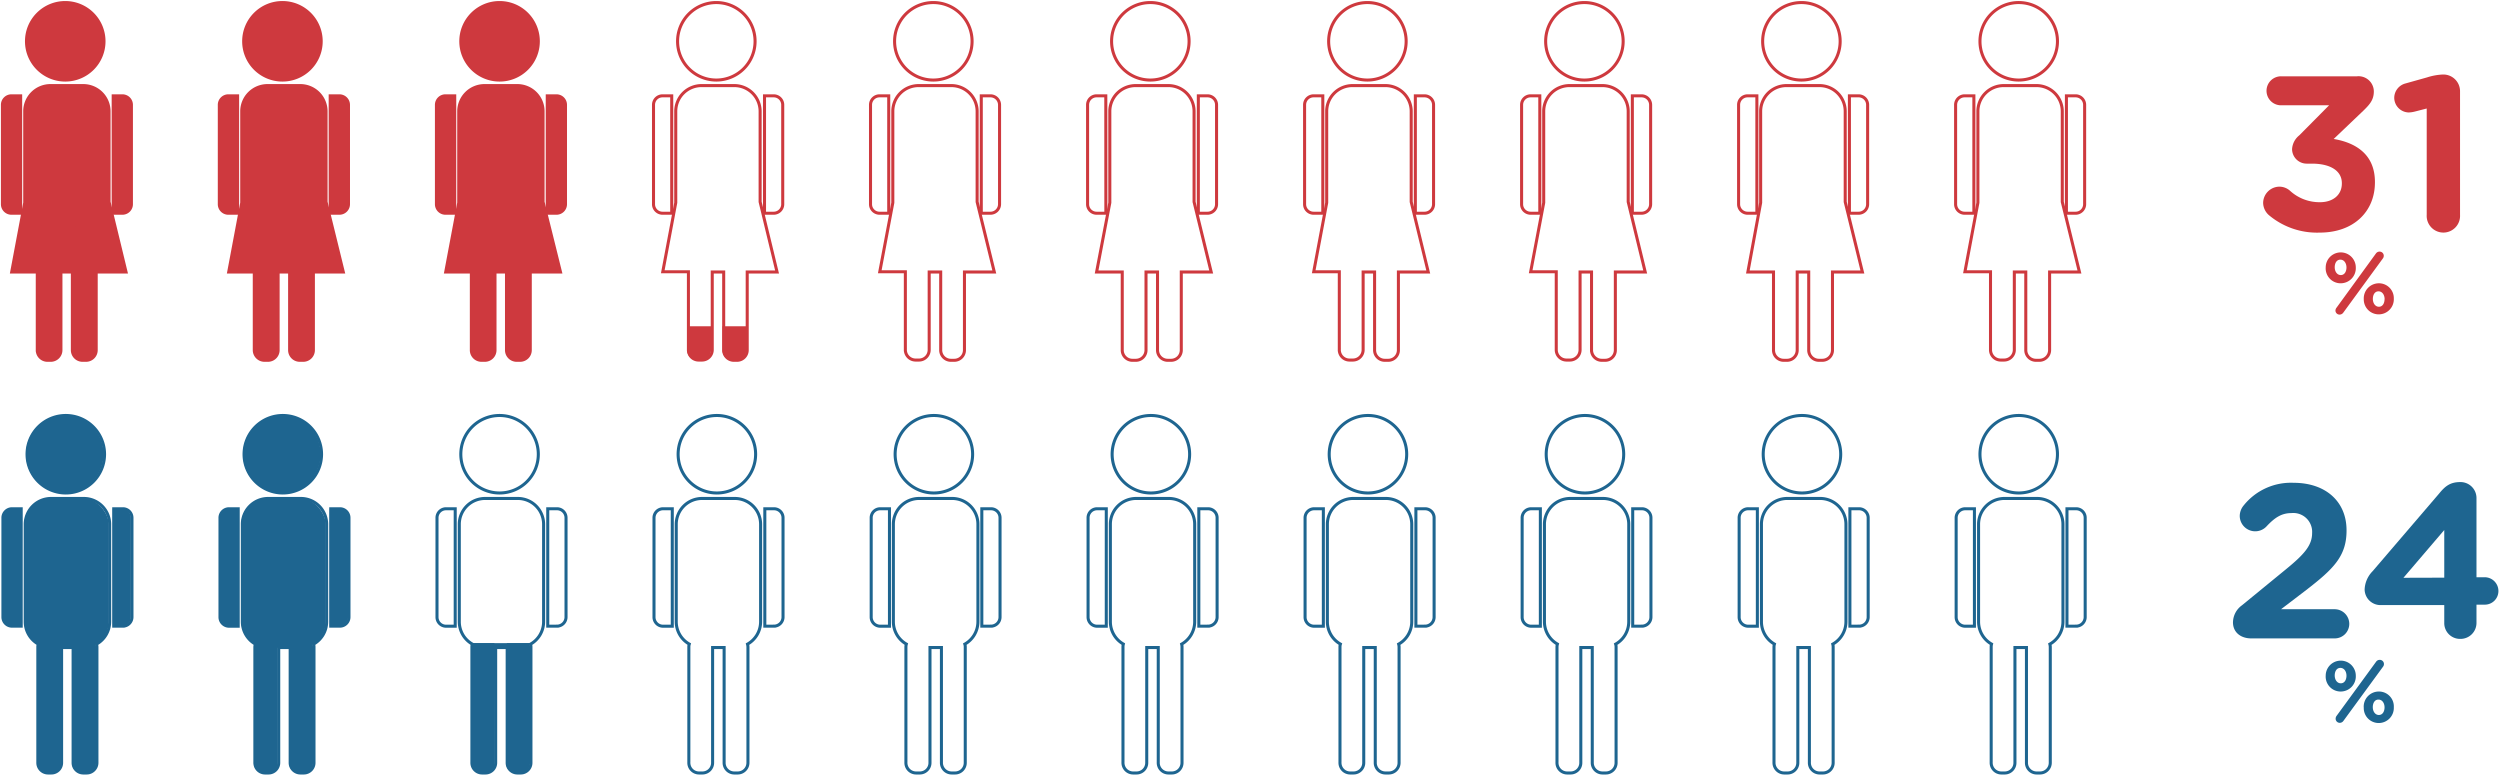 <svg id="SRB" xmlns="http://www.w3.org/2000/svg" xmlns:xlink="http://www.w3.org/1999/xlink" viewBox="0 0 410.36 127.42"><defs><style>.cls-1,.cls-4,.cls-5{fill:none;}.cls-2{fill:#1e6590;}.cls-3{fill:#ce393e;}.cls-4{stroke:#ce393e;}.cls-4,.cls-5{stroke-miterlimit:10;stroke-width:0.5px;}.cls-5{stroke:#1e6590;}.cls-6{clip-path:url(#clip-path);}.cls-7{clip-path:url(#clip-path-2);}</style><clipPath id="clip-path"><rect class="cls-1" x="69.63" y="105.57" width="27.41" height="26.25"/></clipPath><clipPath id="clip-path-2"><rect class="cls-1" x="104.48" y="53.55" width="27.41" height="9.2"/></clipPath></defs><path class="cls-2" d="M368,99.36l7.17-5.87c3.13-2.55,4.35-4,4.35-6a3.09,3.09,0,0,0-3.38-3.27c-1.59,0-2.7.68-4.11,2.19a2.54,2.54,0,0,1-4.39-1.72,2.75,2.75,0,0,1,.65-1.73,9.93,9.93,0,0,1,8.21-3.71c5.22,0,8.67,3.06,8.67,7.78v.07c0,4.21-2.16,6.3-6.62,9.75L374.42,100h8.79a2.41,2.41,0,0,1,2.41,2.41,2.39,2.39,0,0,1-2.41,2.38H369.53c-1.73,0-3-1-3-2.63A3.5,3.5,0,0,1,368,99.36Z"/><path class="cls-2" d="M401.21,99.32H390.84a2.6,2.6,0,0,1-2.7-2.55,4.52,4.52,0,0,1,1.3-3L400.38,81c1-1.23,1.84-1.87,3.46-1.87a2.62,2.62,0,0,1,2.66,2.62v13h1.33a2.26,2.26,0,0,1,2.27,2.27,2.23,2.23,0,0,1-2.27,2.23H406.5v3a2.62,2.62,0,0,1-2.66,2.62,2.59,2.59,0,0,1-2.63-2.62Zm0-4.5V87l-6.7,7.84Z"/><path class="cls-2" d="M381.75,110.91v0a2.47,2.47,0,1,1,4.94,0v0a2.48,2.48,0,0,1-2.49,2.6A2.45,2.45,0,0,1,381.75,110.91Zm3.41,0v0c0-.69-.38-1.28-1-1.28s-.93.58-.93,1.25v0c0,.68.38,1.28,1,1.28S385.16,111.56,385.16,110.91Zm-1.62,6.59,6.49-8.89a.72.72,0,0,1,.59-.3.68.68,0,0,1,.69.68.71.71,0,0,1-.16.46l-6.5,8.89a.73.73,0,0,1-.59.31.68.68,0,0,1-.68-.68A.8.8,0,0,1,383.54,117.5Zm4.45-1.39v0a2.48,2.48,0,0,1,2.49-2.6,2.44,2.44,0,0,1,2.45,2.57v0a2.48,2.48,0,0,1-2.48,2.6A2.45,2.45,0,0,1,388,116.11Zm3.42,0v0c0-.69-.38-1.28-1-1.28s-.93.58-.93,1.25v0c0,.68.38,1.28,1,1.28S391.41,116.76,391.41,116.11Z"/><path class="cls-3" d="M372.41,35.3a2.74,2.74,0,0,1-.93-2,2.7,2.7,0,0,1,2.66-2.66,2.62,2.62,0,0,1,1.76.68,7.16,7.16,0,0,0,4.93,1.87c2.09,0,3.57-1.18,3.57-3.06v-.07c0-2-1.84-3.2-4.93-3.2h-.87a2.4,2.4,0,0,1-2.37-2.38,3.12,3.12,0,0,1,1.18-2.26l4.9-4.94h-7.74a2.38,2.38,0,1,1,0-4.75h12.27A2.51,2.51,0,0,1,389.65,15c0,1.37-.65,2.12-1.65,3.1l-4.94,4.71c3.42.58,6.77,2.38,6.77,7.06v.07c0,4.75-3.45,8.24-9.07,8.24A12.28,12.28,0,0,1,372.41,35.3Z"/><path class="cls-3" d="M398.33,17.81l-1.94.5a4.75,4.75,0,0,1-1,.15A2.43,2.43,0,0,1,393,16.08a2.46,2.46,0,0,1,1.84-2.38l3.56-1a9.91,9.91,0,0,1,2.59-.47h.07a2.74,2.74,0,0,1,2.74,2.74v20.3a2.74,2.74,0,1,1-5.47,0Z"/><path class="cls-3" d="M381.75,43.9v0a2.47,2.47,0,1,1,4.94,0v0a2.48,2.48,0,0,1-2.49,2.6A2.45,2.45,0,0,1,381.75,43.9Zm3.41,0v0c0-.68-.38-1.28-1-1.28s-.93.58-.93,1.25v0c0,.68.38,1.28,1,1.28S385.16,44.55,385.16,43.9Zm-1.62,6.59L390,41.6a.72.72,0,0,1,.59-.3.68.68,0,0,1,.69.68.71.71,0,0,1-.16.46l-6.5,8.9a.75.75,0,0,1-.59.3.67.67,0,0,1-.68-.68A.8.8,0,0,1,383.54,50.49ZM388,49.1v0a2.48,2.48,0,0,1,2.49-2.6A2.44,2.44,0,0,1,392.93,49v0a2.48,2.48,0,0,1-2.48,2.6A2.45,2.45,0,0,1,388,49.1Zm3.42,0v0c0-.68-.38-1.28-1-1.28s-.93.58-.93,1.25v0c0,.68.38,1.28,1,1.28S391.41,49.75,391.41,49.1Z"/><path class="cls-4" d="M17.9,33.14V18.28a4.23,4.23,0,0,0-4.23-4.23H8.28a4.22,4.22,0,0,0-4.22,4.23v15L1.92,44.65h4.2v12.8a1.67,1.67,0,0,0,1.65,1.69h.6A1.68,1.68,0,0,0,10,57.45V44.65h1.88v12.8a1.67,1.67,0,0,0,1.65,1.69h.61a1.67,1.67,0,0,0,1.65-1.69V44.65h4.9Z"/><path class="cls-4" d="M10.71,13.14A6.36,6.36,0,1,0,4.35,6.78,6.36,6.36,0,0,0,10.71,13.14Z"/><path class="cls-4" d="M3.39,15.73H1.88A1.48,1.48,0,0,0,.4,17.21V33.52A1.48,1.48,0,0,0,1.88,35H3.39Z"/><path class="cls-4" d="M20.09,15.73H18.58V35h1.51a1.48,1.48,0,0,0,1.48-1.48V17.21A1.48,1.48,0,0,0,20.09,15.73Z"/><g id="female-text"><polygon class="cls-3" points="20.75 44.65 1.95 44.65 4.13 33.11 17.92 33.11 20.75 44.65"/><path class="cls-3" d="M17.1,6.78A6.36,6.36,0,1,1,10.74.42,6.36,6.36,0,0,1,17.1,6.78Z"/><rect class="cls-3" x="4.08" y="14.05" width="13.84" height="24.51" rx="4.23"/><path class="cls-3" d="M3.42,15.73H1.91A1.48,1.48,0,0,0,.43,17.21V33.52A1.48,1.48,0,0,0,1.91,35H3.42Z"/><path class="cls-3" d="M18.61,35h1.51a1.48,1.48,0,0,0,1.48-1.48V17.21a1.48,1.48,0,0,0-1.48-1.48H18.61Z"/><path class="cls-3" d="M10.06,57.45A1.68,1.68,0,0,1,8.4,59.14H7.8a1.67,1.67,0,0,1-1.65-1.69v-19A1.66,1.66,0,0,1,7.8,36.78h.6a1.67,1.67,0,0,1,1.66,1.68Z"/><path class="cls-3" d="M15.85,57.45a1.68,1.68,0,0,1-1.66,1.69h-.6a1.67,1.67,0,0,1-1.65-1.69v-19a1.66,1.66,0,0,1,1.65-1.68h.6a1.67,1.67,0,0,1,1.66,1.68Z"/></g><path class="cls-5" d="M10.8,80.92a6.36,6.36,0,1,0-6.36-6.36A6.36,6.36,0,0,0,10.8,80.92Z"/><path class="cls-5" d="M13.76,81.82H8.37a4.24,4.24,0,0,0-4.23,4.23v16a4.22,4.22,0,0,0,2.14,3.67,1.49,1.49,0,0,0-.07.47v19a1.67,1.67,0,0,0,1.65,1.69h.6a1.67,1.67,0,0,0,1.65-1.69v-18.9H12v18.9a1.67,1.67,0,0,0,1.65,1.69h.6a1.68,1.68,0,0,0,1.66-1.69v-19a1.77,1.77,0,0,0-.07-.46A4.23,4.23,0,0,0,18,102.1v-16A4.24,4.24,0,0,0,13.76,81.82Z"/><path class="cls-5" d="M.48,85v16.3A1.49,1.49,0,0,0,2,102.78H3.48V83.51H2A1.49,1.49,0,0,0,.48,85Z"/><path class="cls-5" d="M20.18,83.51H18.67v19.27h1.51a1.49,1.49,0,0,0,1.48-1.49V85A1.48,1.48,0,0,0,20.18,83.51Z"/><g id="male-text"><path class="cls-2" d="M17,74.56a6.36,6.36,0,1,1-6.36-6.36A6.36,6.36,0,0,1,17,74.56Z"/><rect class="cls-2" x="4" y="81.82" width="13.84" height="24.51" rx="4.23"/><path class="cls-2" d="M3.33,83.51H1.82A1.48,1.48,0,0,0,.34,85v16.3a1.49,1.49,0,0,0,1.48,1.49H3.33Z"/><path class="cls-2" d="M18.52,102.78H20a1.49,1.49,0,0,0,1.48-1.49V85A1.48,1.48,0,0,0,20,83.51H18.52Z"/><path class="cls-2" d="M10,125.23a1.68,1.68,0,0,1-1.66,1.69h-.6a1.67,1.67,0,0,1-1.65-1.69v-19a1.66,1.66,0,0,1,1.65-1.68h.6A1.67,1.67,0,0,1,10,106.24Z"/><path class="cls-2" d="M15.76,125.23a1.67,1.67,0,0,1-1.65,1.69h-.6a1.68,1.68,0,0,1-1.66-1.69v-19a1.67,1.67,0,0,1,1.66-1.68h.6a1.66,1.66,0,0,1,1.65,1.68Z"/></g><path class="cls-4" d="M53.52,33.14V18.28a4.23,4.23,0,0,0-4.23-4.23H43.91a4.23,4.23,0,0,0-4.23,4.23v15L37.54,44.65h4.2v12.8a1.68,1.68,0,0,0,1.66,1.69H44a1.67,1.67,0,0,0,1.65-1.69V44.65h1.89v12.8a1.67,1.67,0,0,0,1.65,1.69h.6a1.67,1.67,0,0,0,1.65-1.69V44.65h4.91Z"/><path class="cls-4" d="M46.33,13.14A6.36,6.36,0,1,0,40,6.78,6.36,6.36,0,0,0,46.33,13.14Z"/><path class="cls-4" d="M39,15.73H37.5A1.48,1.48,0,0,0,36,17.21V33.52A1.48,1.48,0,0,0,37.5,35H39Z"/><path class="cls-4" d="M55.71,15.73H54.2V35h1.51a1.49,1.49,0,0,0,1.49-1.48V17.21A1.49,1.49,0,0,0,55.71,15.73Z"/><path class="cls-5" d="M46.42,80.92a6.36,6.36,0,1,0-6.36-6.36A6.36,6.36,0,0,0,46.42,80.92Z"/><path class="cls-5" d="M49.38,81.82H44a4.23,4.23,0,0,0-4.22,4.23v16a4.23,4.23,0,0,0,2.13,3.67,1.84,1.84,0,0,0-.07.47v19a1.67,1.67,0,0,0,1.65,1.69h.61a1.67,1.67,0,0,0,1.65-1.69v-18.9h1.88v18.9a1.68,1.68,0,0,0,1.66,1.69h.6a1.67,1.67,0,0,0,1.65-1.69v-19a1.43,1.43,0,0,0-.07-.46,4.23,4.23,0,0,0,2.15-3.68v-16A4.23,4.23,0,0,0,49.38,81.82Z"/><path class="cls-5" d="M36.11,85v16.3a1.49,1.49,0,0,0,1.48,1.49H39.1V83.51H37.59A1.48,1.48,0,0,0,36.11,85Z"/><path class="cls-5" d="M55.8,83.51H54.29v19.27H55.8a1.49,1.49,0,0,0,1.48-1.49V85A1.48,1.48,0,0,0,55.8,83.51Z"/><path class="cls-4" d="M89.14,33.14V18.28a4.22,4.22,0,0,0-4.22-4.23H79.53a4.23,4.23,0,0,0-4.23,4.23v15L73.16,44.65h4.21v12.8A1.67,1.67,0,0,0,79,59.14h.6a1.67,1.67,0,0,0,1.65-1.69V44.65h1.89v12.8a1.67,1.67,0,0,0,1.65,1.69h.6a1.67,1.67,0,0,0,1.65-1.69V44.65H92Z"/><path class="cls-4" d="M82,13.14a6.36,6.36,0,1,0-6.36-6.36A6.36,6.36,0,0,0,82,13.14Z"/><path class="cls-4" d="M74.64,15.73H73.12a1.48,1.48,0,0,0-1.48,1.48V33.52A1.48,1.48,0,0,0,73.12,35h1.52Z"/><path class="cls-4" d="M91.34,15.73H89.83V35h1.51a1.48,1.48,0,0,0,1.48-1.48V17.21A1.48,1.48,0,0,0,91.34,15.73Z"/><path class="cls-5" d="M82,80.92a6.36,6.36,0,1,0-6.36-6.36A6.36,6.36,0,0,0,82,80.92Z"/><path class="cls-5" d="M85,81.82H79.62a4.23,4.23,0,0,0-4.23,4.23v16a4.23,4.23,0,0,0,2.13,3.67,1.84,1.84,0,0,0-.06.47v19a1.67,1.67,0,0,0,1.65,1.69h.6a1.67,1.67,0,0,0,1.65-1.69v-18.9h1.89v18.9a1.67,1.67,0,0,0,1.65,1.69h.6a1.67,1.67,0,0,0,1.65-1.69v-19a1.76,1.76,0,0,0-.06-.46,4.23,4.23,0,0,0,2.14-3.68v-16A4.23,4.23,0,0,0,85,81.82Z"/><path class="cls-5" d="M71.73,85v16.3a1.49,1.49,0,0,0,1.48,1.49h1.51V83.51H73.21A1.48,1.48,0,0,0,71.73,85Z"/><path class="cls-5" d="M91.43,83.51H89.91v19.27h1.52a1.49,1.49,0,0,0,1.48-1.49V85A1.48,1.48,0,0,0,91.43,83.51Z"/><path class="cls-4" d="M124.77,33.14V18.28a4.23,4.23,0,0,0-4.23-4.23h-5.39a4.23,4.23,0,0,0-4.23,4.23v15l-2.13,11.33H113v12.8a1.67,1.67,0,0,0,1.65,1.69h.6a1.68,1.68,0,0,0,1.66-1.69V44.65h1.88v12.8a1.67,1.67,0,0,0,1.65,1.69H121a1.67,1.67,0,0,0,1.65-1.69V44.65h4.9Z"/><path class="cls-4" d="M117.58,13.14a6.36,6.36,0,1,0-6.36-6.36A6.36,6.36,0,0,0,117.58,13.14Z"/><path class="cls-4" d="M110.26,15.73h-1.51a1.48,1.48,0,0,0-1.48,1.48V33.52A1.48,1.48,0,0,0,108.75,35h1.51Z"/><path class="cls-4" d="M127,15.73h-1.51V35H127a1.48,1.48,0,0,0,1.48-1.48V17.21A1.48,1.48,0,0,0,127,15.73Z"/><path class="cls-5" d="M117.67,80.92a6.36,6.36,0,1,0-6.36-6.36A6.36,6.36,0,0,0,117.67,80.92Z"/><path class="cls-5" d="M120.63,81.82h-5.39A4.24,4.24,0,0,0,111,86.05v16a4.22,4.22,0,0,0,2.14,3.67,1.49,1.49,0,0,0-.07.47v19a1.67,1.67,0,0,0,1.65,1.69h.6a1.67,1.67,0,0,0,1.65-1.69v-18.9h1.89v18.9a1.67,1.67,0,0,0,1.65,1.69h.6a1.68,1.68,0,0,0,1.66-1.69v-19a1.77,1.77,0,0,0-.07-.46,4.23,4.23,0,0,0,2.15-3.68v-16A4.24,4.24,0,0,0,120.63,81.82Z"/><path class="cls-5" d="M107.35,85v16.3a1.49,1.49,0,0,0,1.49,1.49h1.51V83.51h-1.51A1.49,1.49,0,0,0,107.35,85Z"/><path class="cls-5" d="M127.05,83.51h-1.51v19.27h1.51a1.49,1.49,0,0,0,1.48-1.49V85A1.48,1.48,0,0,0,127.05,83.51Z"/><path class="cls-4" d="M160.39,33.14V18.28a4.23,4.23,0,0,0-4.23-4.23h-5.38a4.23,4.23,0,0,0-4.23,4.23v15l-2.14,11.33h4.2v12.8a1.68,1.68,0,0,0,1.66,1.69h.6a1.67,1.67,0,0,0,1.65-1.69V44.65h1.89v12.8a1.67,1.67,0,0,0,1.65,1.69h.6a1.67,1.67,0,0,0,1.65-1.69V44.65h4.9Z"/><path class="cls-4" d="M153.2,13.14a6.36,6.36,0,1,0-6.36-6.36A6.36,6.36,0,0,0,153.2,13.14Z"/><path class="cls-4" d="M145.88,15.73h-1.51a1.48,1.48,0,0,0-1.48,1.48V33.52A1.48,1.48,0,0,0,144.37,35h1.51Z"/><path class="cls-4" d="M162.58,15.73h-1.51V35h1.51a1.49,1.49,0,0,0,1.49-1.48V17.21A1.49,1.49,0,0,0,162.58,15.73Z"/><path class="cls-5" d="M153.29,80.92a6.36,6.36,0,1,0-6.36-6.36A6.36,6.36,0,0,0,153.29,80.92Z"/><path class="cls-5" d="M156.25,81.82h-5.39a4.23,4.23,0,0,0-4.22,4.23v16a4.23,4.23,0,0,0,2.13,3.67,1.84,1.84,0,0,0-.07.47v19a1.67,1.67,0,0,0,1.65,1.69H151a1.67,1.67,0,0,0,1.65-1.69v-18.9h1.88v18.9a1.68,1.68,0,0,0,1.66,1.69h.6a1.67,1.67,0,0,0,1.65-1.69v-19a1.43,1.43,0,0,0-.07-.46,4.23,4.23,0,0,0,2.15-3.68v-16A4.23,4.23,0,0,0,156.25,81.82Z"/><path class="cls-5" d="M143,85v16.3a1.49,1.49,0,0,0,1.48,1.49H146V83.51h-1.51A1.48,1.48,0,0,0,143,85Z"/><path class="cls-5" d="M162.67,83.51h-1.51v19.27h1.51a1.49,1.49,0,0,0,1.48-1.49V85A1.48,1.48,0,0,0,162.67,83.51Z"/><path class="cls-4" d="M196,33.14V18.28a4.22,4.22,0,0,0-4.22-4.23H186.4a4.23,4.23,0,0,0-4.23,4.23v15L180,44.65h4.21v12.8a1.67,1.67,0,0,0,1.65,1.69h.6a1.67,1.67,0,0,0,1.65-1.69V44.65H190v12.8a1.67,1.67,0,0,0,1.65,1.69h.6a1.67,1.67,0,0,0,1.65-1.69V44.65h4.91Z"/><path class="cls-4" d="M188.82,13.14a6.36,6.36,0,1,0-6.36-6.36A6.36,6.36,0,0,0,188.82,13.14Z"/><path class="cls-4" d="M181.51,15.73H180a1.48,1.48,0,0,0-1.48,1.48V33.52A1.48,1.48,0,0,0,180,35h1.52Z"/><path class="cls-4" d="M198.21,15.73H196.7V35h1.51a1.48,1.48,0,0,0,1.48-1.48V17.21A1.48,1.48,0,0,0,198.21,15.73Z"/><path class="cls-5" d="M188.91,80.92a6.36,6.36,0,1,0-6.36-6.36A6.36,6.36,0,0,0,188.91,80.92Z"/><path class="cls-5" d="M191.88,81.82h-5.39a4.23,4.23,0,0,0-4.23,4.23v16a4.23,4.23,0,0,0,2.13,3.67,1.84,1.84,0,0,0-.06.47v19a1.67,1.67,0,0,0,1.65,1.69h.6a1.67,1.67,0,0,0,1.65-1.69v-18.9h1.89v18.9a1.67,1.67,0,0,0,1.65,1.69h.6a1.67,1.67,0,0,0,1.65-1.69v-19a1.76,1.76,0,0,0-.06-.46,4.23,4.23,0,0,0,2.14-3.68v-16A4.23,4.23,0,0,0,191.88,81.82Z"/><path class="cls-5" d="M178.6,85v16.3a1.49,1.49,0,0,0,1.48,1.49h1.51V83.51h-1.51A1.48,1.48,0,0,0,178.6,85Z"/><path class="cls-5" d="M198.3,83.51h-1.52v19.27h1.52a1.49,1.49,0,0,0,1.48-1.49V85A1.48,1.48,0,0,0,198.3,83.51Z"/><path class="cls-4" d="M231.64,33.14V18.28a4.23,4.23,0,0,0-4.23-4.23H222a4.23,4.23,0,0,0-4.23,4.23v15l-2.13,11.33h4.2v12.8a1.67,1.67,0,0,0,1.65,1.69h.6a1.68,1.68,0,0,0,1.66-1.69V44.65h1.88v12.8a1.67,1.67,0,0,0,1.65,1.69h.61a1.67,1.67,0,0,0,1.65-1.69V44.65h4.9Z"/><path class="cls-4" d="M224.45,13.14a6.36,6.36,0,1,0-6.36-6.36A6.36,6.36,0,0,0,224.45,13.14Z"/><path class="cls-4" d="M217.13,15.73h-1.51a1.48,1.48,0,0,0-1.48,1.48V33.52A1.48,1.48,0,0,0,215.62,35h1.51Z"/><path class="cls-4" d="M233.83,15.73h-1.51V35h1.51a1.48,1.48,0,0,0,1.48-1.48V17.21A1.48,1.48,0,0,0,233.83,15.73Z"/><path class="cls-5" d="M224.54,80.92a6.36,6.36,0,1,0-6.36-6.36A6.36,6.36,0,0,0,224.54,80.92Z"/><path class="cls-5" d="M227.5,81.82h-5.39a4.24,4.24,0,0,0-4.23,4.23v16a4.22,4.22,0,0,0,2.14,3.67,1.49,1.49,0,0,0-.07.47v19a1.67,1.67,0,0,0,1.65,1.69h.6a1.67,1.67,0,0,0,1.65-1.69v-18.9h1.89v18.9a1.67,1.67,0,0,0,1.65,1.69h.6a1.68,1.68,0,0,0,1.66-1.69v-19a1.77,1.77,0,0,0-.07-.46,4.23,4.23,0,0,0,2.15-3.68v-16A4.24,4.24,0,0,0,227.5,81.82Z"/><path class="cls-5" d="M214.22,85v16.3a1.49,1.49,0,0,0,1.49,1.49h1.51V83.51h-1.51A1.49,1.49,0,0,0,214.22,85Z"/><path class="cls-5" d="M233.92,83.51h-1.51v19.27h1.51a1.49,1.49,0,0,0,1.48-1.49V85A1.48,1.48,0,0,0,233.92,83.51Z"/><path class="cls-4" d="M267.26,33.14V18.28A4.23,4.23,0,0,0,263,14.05h-5.38a4.23,4.23,0,0,0-4.23,4.23v15l-2.14,11.33h4.2v12.8a1.68,1.68,0,0,0,1.66,1.69h.6a1.67,1.67,0,0,0,1.65-1.69V44.65h1.88v12.8a1.68,1.68,0,0,0,1.66,1.69h.6a1.67,1.67,0,0,0,1.65-1.69V44.65h4.9Z"/><path class="cls-4" d="M260.07,13.14a6.36,6.36,0,1,0-6.36-6.36A6.36,6.36,0,0,0,260.07,13.14Z"/><path class="cls-4" d="M252.75,15.73h-1.51a1.48,1.48,0,0,0-1.48,1.48V33.52A1.48,1.48,0,0,0,251.24,35h1.51Z"/><path class="cls-4" d="M269.45,15.73h-1.51V35h1.51a1.49,1.49,0,0,0,1.49-1.48V17.21A1.49,1.49,0,0,0,269.45,15.73Z"/><path class="cls-5" d="M260.16,80.92a6.36,6.36,0,1,0-6.36-6.36A6.36,6.36,0,0,0,260.16,80.92Z"/><path class="cls-5" d="M263.12,81.82h-5.39a4.23,4.23,0,0,0-4.22,4.23v16a4.23,4.23,0,0,0,2.13,3.67,1.84,1.84,0,0,0-.07.47v19a1.67,1.67,0,0,0,1.65,1.69h.61a1.67,1.67,0,0,0,1.65-1.69v-18.9h1.88v18.9a1.68,1.68,0,0,0,1.66,1.69h.6a1.67,1.67,0,0,0,1.65-1.69v-19a1.43,1.43,0,0,0-.07-.46,4.23,4.23,0,0,0,2.15-3.68v-16A4.23,4.23,0,0,0,263.12,81.82Z"/><path class="cls-5" d="M249.85,85v16.3a1.49,1.49,0,0,0,1.48,1.49h1.51V83.51h-1.51A1.48,1.48,0,0,0,249.85,85Z"/><path class="cls-5" d="M269.54,83.51H268v19.27h1.51a1.49,1.49,0,0,0,1.48-1.49V85A1.48,1.48,0,0,0,269.54,83.51Z"/><path class="cls-4" d="M302.88,33.14V18.28a4.22,4.22,0,0,0-4.22-4.23h-5.39A4.23,4.23,0,0,0,289,18.28v15L286.9,44.65h4.21v12.8a1.67,1.67,0,0,0,1.65,1.69h.6A1.67,1.67,0,0,0,295,57.45V44.65h1.89v12.8a1.67,1.67,0,0,0,1.65,1.69h.6a1.67,1.67,0,0,0,1.65-1.69V44.65h4.91Z"/><path class="cls-4" d="M295.69,13.14a6.36,6.36,0,1,0-6.36-6.36A6.36,6.36,0,0,0,295.69,13.14Z"/><path class="cls-4" d="M288.38,15.73h-1.52a1.48,1.48,0,0,0-1.48,1.48V33.52A1.48,1.48,0,0,0,286.86,35h1.52Z"/><path class="cls-4" d="M305.08,15.73h-1.51V35h1.51a1.48,1.48,0,0,0,1.48-1.48V17.21A1.48,1.48,0,0,0,305.08,15.73Z"/><path class="cls-5" d="M295.78,80.92a6.36,6.36,0,1,0-6.36-6.36A6.36,6.36,0,0,0,295.78,80.92Z"/><path class="cls-5" d="M298.74,81.82h-5.38a4.23,4.23,0,0,0-4.23,4.23v16a4.23,4.23,0,0,0,2.13,3.67,1.84,1.84,0,0,0-.07.47v19a1.68,1.68,0,0,0,1.66,1.69h.6a1.67,1.67,0,0,0,1.65-1.69v-18.9H297v18.9a1.67,1.67,0,0,0,1.65,1.69h.6a1.67,1.67,0,0,0,1.65-1.69v-19a1.76,1.76,0,0,0-.06-.46A4.23,4.23,0,0,0,303,102.1v-16A4.23,4.23,0,0,0,298.74,81.82Z"/><path class="cls-5" d="M285.47,85v16.3a1.49,1.49,0,0,0,1.48,1.49h1.51V83.51H287A1.48,1.48,0,0,0,285.47,85Z"/><path class="cls-5" d="M305.16,83.51h-1.51v19.27h1.51a1.49,1.49,0,0,0,1.49-1.49V85A1.49,1.49,0,0,0,305.16,83.51Z"/><path class="cls-4" d="M338.51,33.14V18.28a4.23,4.23,0,0,0-4.23-4.23h-5.39a4.23,4.23,0,0,0-4.23,4.23v15l-2.13,11.33h4.2v12.8a1.67,1.67,0,0,0,1.65,1.69h.6a1.68,1.68,0,0,0,1.66-1.69V44.65h1.88v12.8a1.67,1.67,0,0,0,1.65,1.69h.6a1.68,1.68,0,0,0,1.66-1.69V44.65h4.9Z"/><path class="cls-4" d="M331.32,13.14A6.36,6.36,0,1,0,325,6.78,6.36,6.36,0,0,0,331.32,13.14Z"/><path class="cls-4" d="M324,15.73h-1.51A1.48,1.48,0,0,0,321,17.21V33.52A1.48,1.48,0,0,0,322.49,35H324Z"/><path class="cls-4" d="M340.7,15.73h-1.51V35h1.51a1.48,1.48,0,0,0,1.48-1.48V17.21A1.48,1.48,0,0,0,340.7,15.73Z"/><path class="cls-5" d="M331.4,80.92A6.36,6.36,0,1,0,325,74.56,6.37,6.37,0,0,0,331.4,80.92Z"/><path class="cls-5" d="M334.37,81.82H329a4.24,4.24,0,0,0-4.23,4.23v16a4.23,4.23,0,0,0,2.13,3.67,1.84,1.84,0,0,0-.06.47v19a1.67,1.67,0,0,0,1.65,1.69h.6a1.67,1.67,0,0,0,1.65-1.69v-18.9h1.89v18.9a1.67,1.67,0,0,0,1.65,1.69h.6a1.68,1.68,0,0,0,1.66-1.69v-19a1.77,1.77,0,0,0-.07-.46,4.23,4.23,0,0,0,2.15-3.68v-16A4.24,4.24,0,0,0,334.37,81.82Z"/><path class="cls-5" d="M321.09,85v16.3a1.49,1.49,0,0,0,1.49,1.49h1.51V83.51h-1.51A1.49,1.49,0,0,0,321.09,85Z"/><path class="cls-5" d="M340.79,83.51h-1.51v19.27h1.51a1.49,1.49,0,0,0,1.48-1.49V85A1.48,1.48,0,0,0,340.79,83.51Z"/><g id="male-text-2" data-name="male-text"><path class="cls-2" d="M52.63,74.56a6.36,6.36,0,1,1-6.36-6.36A6.36,6.36,0,0,1,52.63,74.56Z"/><rect class="cls-2" x="39.62" y="81.82" width="13.84" height="24.51" rx="4.23"/><path class="cls-2" d="M39,83.51H37.44A1.48,1.48,0,0,0,36,85v16.3a1.49,1.49,0,0,0,1.48,1.49H39Z"/><path class="cls-2" d="M54.14,102.78h1.51a1.49,1.49,0,0,0,1.49-1.49V85a1.49,1.49,0,0,0-1.49-1.48H54.14Z"/><path class="cls-2" d="M45.59,125.23a1.67,1.67,0,0,1-1.65,1.69h-.6a1.68,1.68,0,0,1-1.66-1.69v-19a1.67,1.67,0,0,1,1.66-1.68h.6a1.66,1.66,0,0,1,1.65,1.68Z"/><path class="cls-2" d="M51.38,125.23a1.67,1.67,0,0,1-1.65,1.69h-.6a1.67,1.67,0,0,1-1.65-1.69v-19a1.66,1.66,0,0,1,1.65-1.68h.6a1.66,1.66,0,0,1,1.65,1.68Z"/></g><g class="cls-6"><g id="male-text-3" data-name="male-text"><path class="cls-2" d="M88.25,74.56a6.36,6.36,0,1,1-6.36-6.36A6.36,6.36,0,0,1,88.25,74.56Z"/><rect class="cls-2" x="75.24" y="81.82" width="13.84" height="24.51" rx="4.23"/><path class="cls-2" d="M74.57,83.51H73.06A1.48,1.48,0,0,0,71.58,85v16.3a1.49,1.49,0,0,0,1.48,1.49h1.51Z"/><path class="cls-2" d="M89.76,102.78h1.51a1.49,1.49,0,0,0,1.48-1.49V85a1.48,1.48,0,0,0-1.48-1.48H89.76Z"/><path class="cls-2" d="M81.21,125.23a1.67,1.67,0,0,1-1.65,1.69H79a1.67,1.67,0,0,1-1.65-1.69v-19A1.66,1.66,0,0,1,79,104.56h.61a1.66,1.66,0,0,1,1.65,1.68Z"/><path class="cls-2" d="M87,125.23a1.67,1.67,0,0,1-1.65,1.69h-.6a1.68,1.68,0,0,1-1.66-1.69v-19a1.67,1.67,0,0,1,1.66-1.68h.6A1.66,1.66,0,0,1,87,106.24Z"/></g></g><g id="female-text-2" data-name="female-text"><polygon class="cls-3" points="56.35 44.65 37.55 44.65 39.73 33.11 53.52 33.11 56.35 44.65"/><path class="cls-3" d="M52.7,6.78A6.36,6.36,0,1,1,46.34.42,6.36,6.36,0,0,1,52.7,6.78Z"/><rect class="cls-3" x="39.68" y="14.05" width="13.84" height="24.51" rx="4.23"/><path class="cls-3" d="M39,15.73H37.51A1.48,1.48,0,0,0,36,17.21V33.52A1.48,1.48,0,0,0,37.51,35H39Z"/><path class="cls-3" d="M54.21,35h1.51a1.48,1.48,0,0,0,1.48-1.48V17.21a1.48,1.48,0,0,0-1.48-1.48H54.21Z"/><path class="cls-3" d="M45.66,57.45A1.68,1.68,0,0,1,44,59.14h-.6a1.67,1.67,0,0,1-1.65-1.69v-19a1.66,1.66,0,0,1,1.65-1.68H44a1.67,1.67,0,0,1,1.66,1.68Z"/><path class="cls-3" d="M51.45,57.45a1.67,1.67,0,0,1-1.65,1.69h-.61a1.67,1.67,0,0,1-1.65-1.69v-19a1.66,1.66,0,0,1,1.65-1.68h.61a1.66,1.66,0,0,1,1.65,1.68Z"/></g><g id="female-text-3" data-name="female-text"><polygon class="cls-3" points="92.03 44.65 73.22 44.65 75.4 33.11 89.19 33.11 92.03 44.65"/><path class="cls-3" d="M88.37,6.78A6.36,6.36,0,1,1,82,.42,6.36,6.36,0,0,1,88.37,6.78Z"/><rect class="cls-3" x="75.36" y="14.05" width="13.84" height="24.51" rx="4.23"/><path class="cls-3" d="M74.69,15.73H73.18a1.48,1.48,0,0,0-1.48,1.48V33.52A1.48,1.48,0,0,0,73.18,35h1.51Z"/><path class="cls-3" d="M89.88,35H91.4a1.48,1.48,0,0,0,1.48-1.48V17.21a1.48,1.48,0,0,0-1.48-1.48H89.88Z"/><path class="cls-3" d="M81.33,57.45a1.67,1.67,0,0,1-1.65,1.69h-.6a1.67,1.67,0,0,1-1.65-1.69v-19a1.66,1.66,0,0,1,1.65-1.68h.6a1.66,1.66,0,0,1,1.65,1.68Z"/><path class="cls-3" d="M87.12,57.45a1.67,1.67,0,0,1-1.65,1.69h-.6a1.67,1.67,0,0,1-1.65-1.69v-19a1.66,1.66,0,0,1,1.65-1.68h.6a1.66,1.66,0,0,1,1.65,1.68Z"/></g><g class="cls-7"><g id="female-text-4" data-name="female-text"><polygon class="cls-3" points="127.4 44.65 108.6 44.65 110.78 33.11 124.57 33.11 127.4 44.65"/><path class="cls-3" d="M123.75,6.78A6.36,6.36,0,1,1,117.39.42,6.36,6.36,0,0,1,123.75,6.78Z"/><rect class="cls-3" x="110.74" y="14.05" width="13.84" height="24.51" rx="4.23"/><path class="cls-3" d="M110.07,15.73h-1.51a1.48,1.48,0,0,0-1.48,1.48V33.52A1.48,1.48,0,0,0,108.56,35h1.51Z"/><path class="cls-3" d="M125.26,35h1.51a1.48,1.48,0,0,0,1.48-1.48V17.21a1.48,1.48,0,0,0-1.48-1.48h-1.51Z"/><path class="cls-3" d="M116.71,57.45a1.67,1.67,0,0,1-1.65,1.69h-.61a1.67,1.67,0,0,1-1.65-1.69v-19a1.66,1.66,0,0,1,1.65-1.68h.61a1.66,1.66,0,0,1,1.65,1.68Z"/><path class="cls-3" d="M122.5,57.45a1.67,1.67,0,0,1-1.65,1.69h-.6a1.68,1.68,0,0,1-1.66-1.69v-19a1.67,1.67,0,0,1,1.66-1.68h.6a1.66,1.66,0,0,1,1.65,1.68Z"/></g></g></svg>
